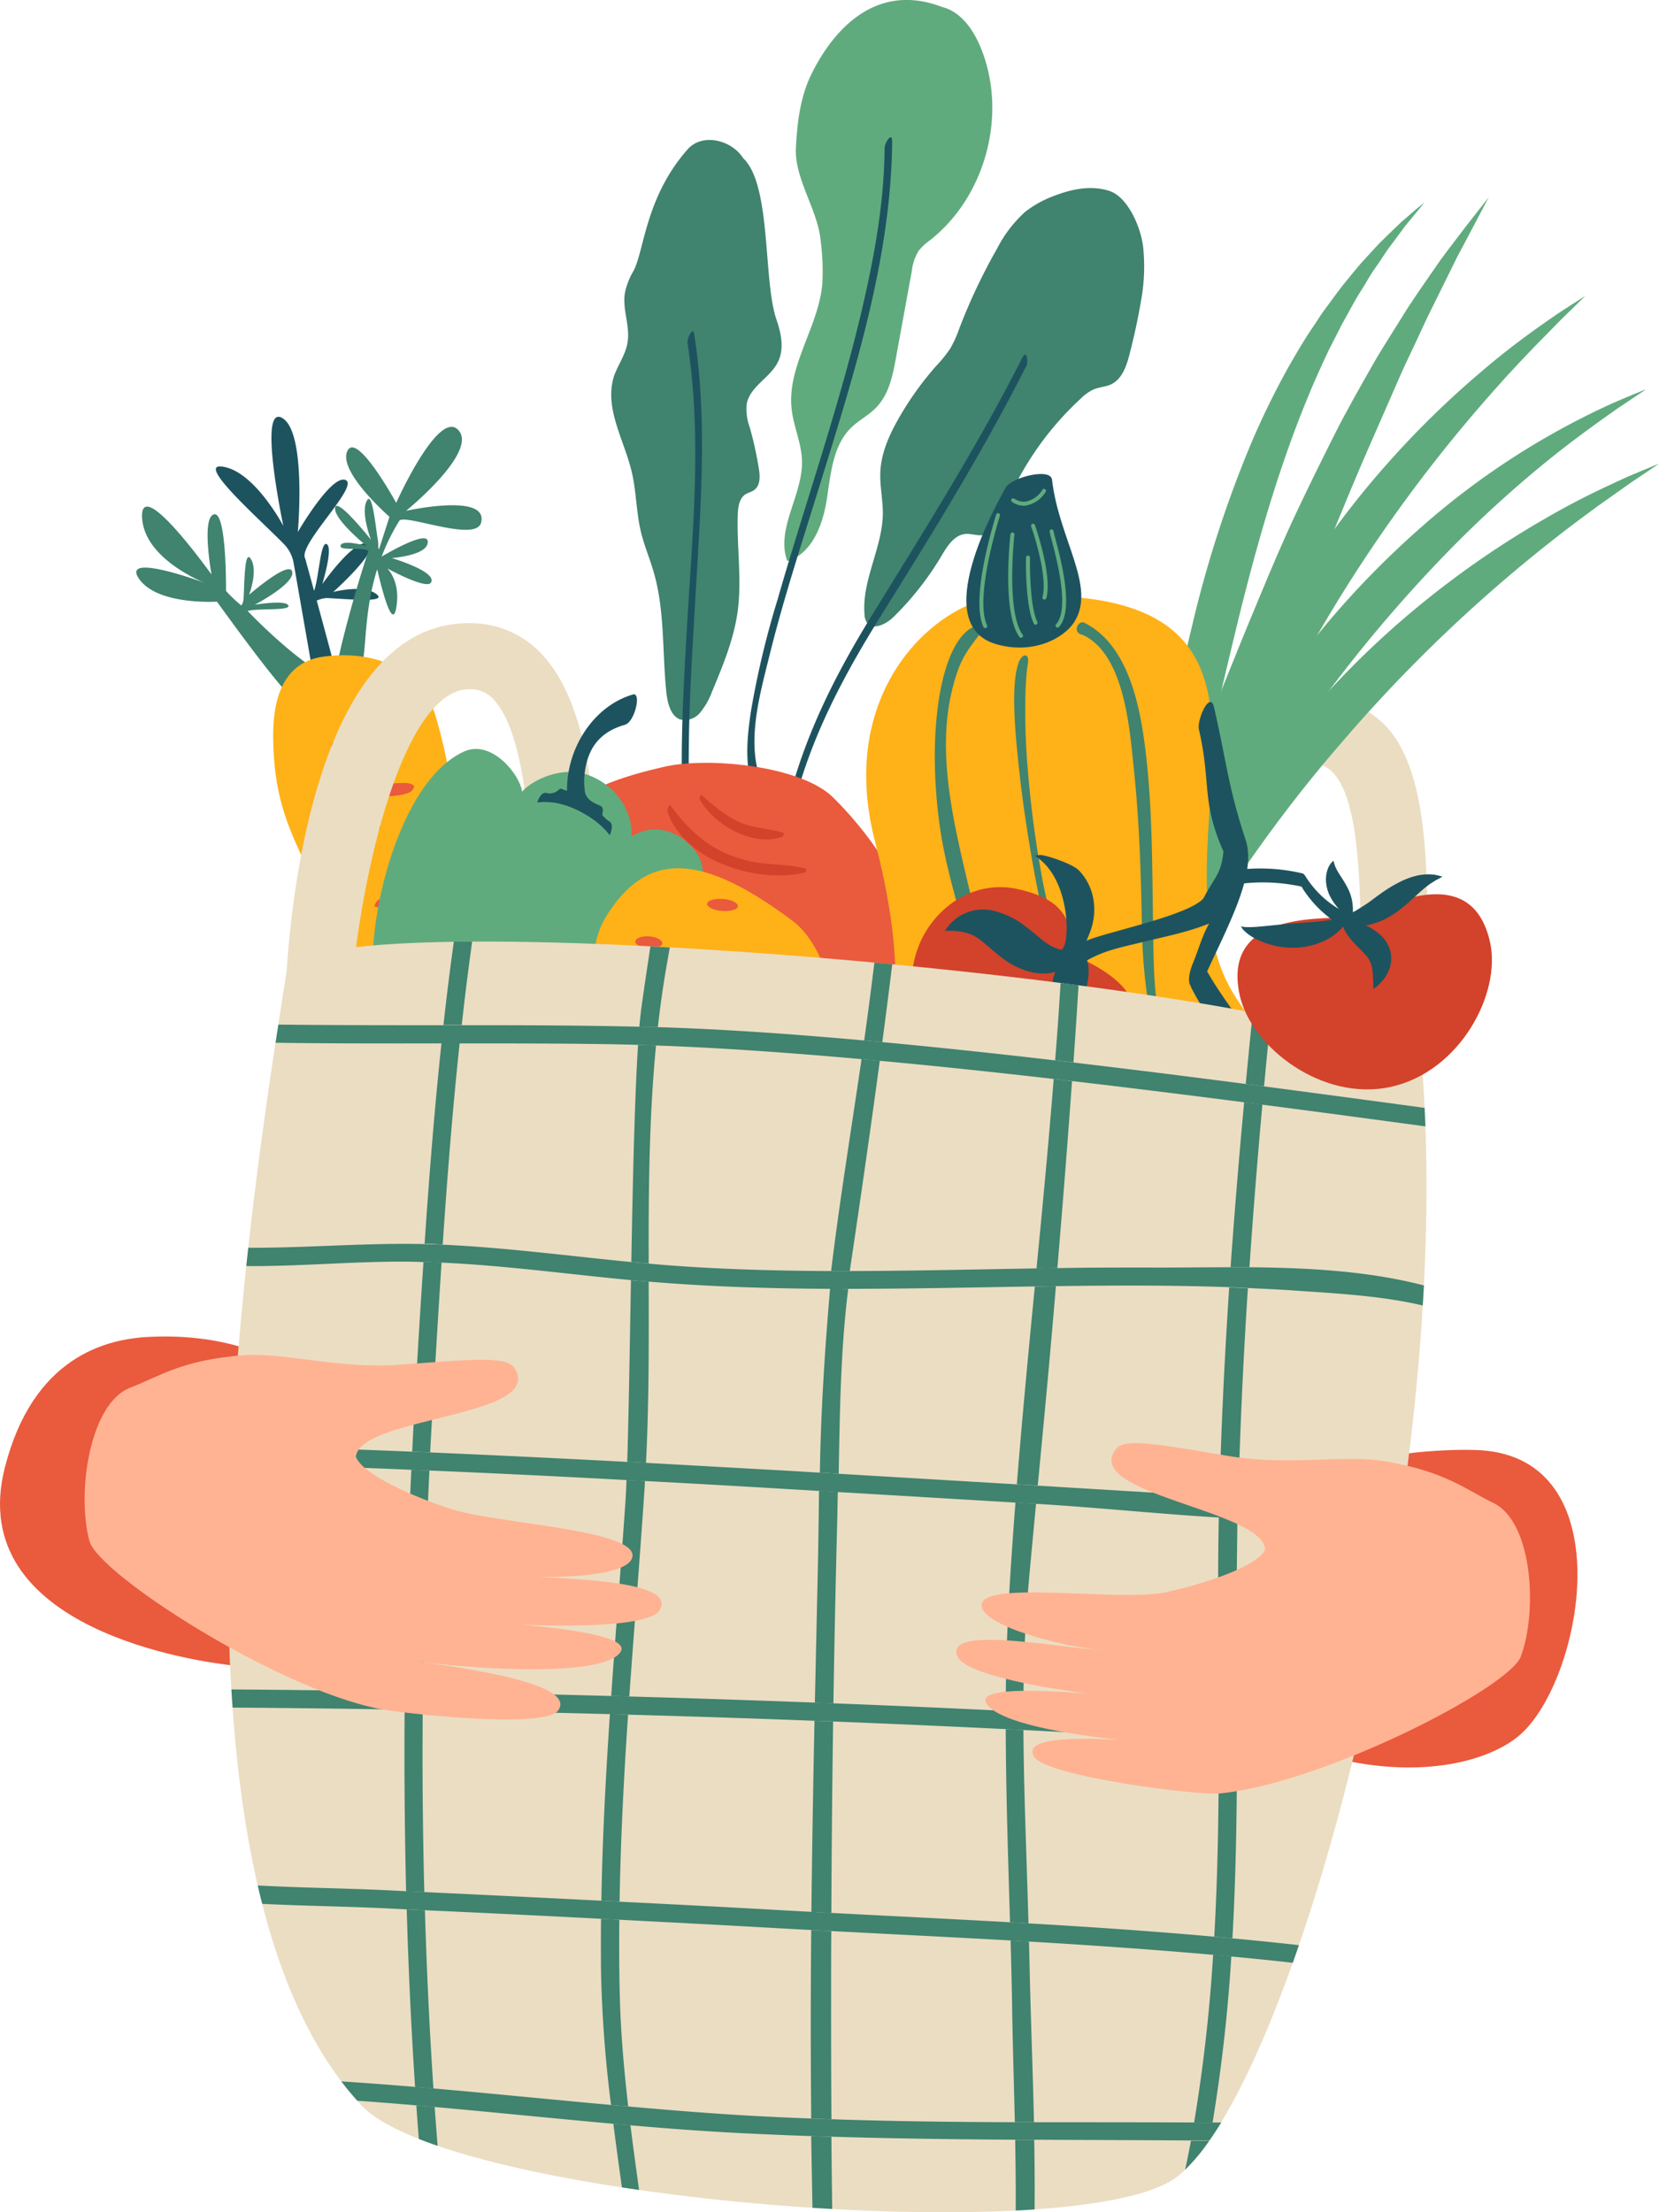 <svg xmlns="http://www.w3.org/2000/svg" viewBox="0 0 420.38 560.52"><path d="M59.14 422c-8.14-.9-68.55-8.79-57.88-50.3 7.16-27.86 25.53-32.56 37-33 22.86-1 37.6 7.83 43.95 15 9.27 10.37 12.41 72.3-23.07 68.3zm316.01-54.56c-8.21-.52-67.89-.32-65.73 39.53 1.56 28.71 19.5 36.48 30.7 38.94 22.34 4.91 39.06-.42 45.87-7.12 15.41-15.16 24.79-69.12-10.84-71.35z" fill="#ea5a3d"/><path d="M80.26 152.17a7.69 7.69 0 012.4-.64c4.39.14 15.36 1.31 12.92-.84-3.19-2.81-11.14-.7-11.14-.7s12.77-11.43 8.6-12.33C89.43 136.88 81.66 148 81.66 148s2.78-9 1.18-10.1-2 8.27-3.25 11.82l-2.26-8.24c-2-3.47 14.49-18.95 10-19.93-3.71-.82-11.86 13.24-11.86 13.24s2.2-24.54-3.67-28.7c-6.79-4.79 0 27.17 0 27.17s-7.45-14.18-15.67-15.06c-6.3-.68 9.83 13.51 15.81 19.65a9.09 9.09 0 012.47 4.82c2.13 12.2 11.6 66.48 12 68.47.51 2.39 7.51 3 8.34-.37.63-2.39-8.7-37.34-14.49-58.6z" fill="#1d535f"/><path d="M35.19 146.59c-4.64-6.83 16.68 1.09 16.68 1.09S36.4 141.69 36 131s17.6 14.58 17.6 14.58-2.62-14.41.62-15.26 3.05 19.4 3.05 19.4a34.88 34.88 0 003.89 3.7 3.79 3.79 0 00.54-1.42c.25-3.63.19-12.76 1.77-10.51 2.06 2.92-.35 9.21-.35 9.21s10.55-9.2 10.95-5.68c.35 3.05-9.51 8.2-9.51 8.2s7.69-1.29 8.49.15-7.44.7-10.31 1.41C69.89 162.3 82.4 173 85 171.19c.42-4.46 4.48-19.88 8.35-31.6-1.51-1.11-7.79.18-7-1.48.65-1.45 6.55.22 6.55.22s-8-6.42-8-9.48c.06-3.53 9.11 7.92 9.11 7.92s-2.74-7-1-10c1.36-2.29 2.18 6.85 2.79 10.45.08.54-.06 1.5.22 2l2.67-8.28c-.26-.24-13.17-11.53-10.65-16.71 2.42-5 12.35 13.18 12.35 13.18s10.52-23.5 15.61-18.58c5.58 5.4-13.1 20.6-13.1 20.6s21-4.68 19 3c-1.31 5.14-19.85-2.53-20.76-.4a53 53 0 00-4.44 9c2-1.19 13-7.52 11.57-3.07-.94 2.83-9 3.44-9 3.44s11.59 3.42 9.94 6.2c-1.12 1.89-11.1-3.59-11.1-3.59s3.52 3.21 2.28 10.09c-1.07 5.95-4-6.46-4.82-9.87-4.39 14-1.81 25.38-6 29.52-5.36 5.33-13.18 4.93-13.18 4.93-2.83-.35-18-21.59-21.43-26.24.04 0-15.13.99-19.77-5.85z" fill="#40836f"/><path d="M110.16 180.69c8.86 29.3 5.17 54.45 10.69 89.67.79 5.07-2.85 45.64-7.85 36.64-3-5.4-13.68-22-17-27.5-5.33-8.93-8.51-38.56-12.72-48.06-7.91-17.81-14-25.29-14.06-45.15 0-9.44 2.63-18.63 12.88-19.94 12.21-1.58 23.9 2.5 28.06 14.34z" fill="#ffb118"/><path d="M97.3 189.08a44.71 44.71 0 00-7.13-.45 26.57 26.57 0 00-3.65.65c-.77.18-1.6.56-2.3.07s.43-1.65.71-1.93c3.14-3.13 10.34-3.35 14-1.12.89.53-.89 2.83-1.66 2.78zm6.7 11.56c-2.06 1.07-4.64 1-6.92 1.21a19.88 19.88 0 00-3.25.55c-1 .26-1.74.92-2.69 1.14-1.36.33-.08-1.91.19-2.25-.74 1.66-1 2.05-.69 1.15a3.23 3.23 0 01.41-.78 5.34 5.34 0 011.32-1.44 9.06 9.06 0 013.76-1.5 25 25 0 014.14-.26c1.32 0 3.42-.36 4.48.51.47.39-.38 1.48-.75 1.67zm-8.54 10.23a33.24 33.24 0 01-6.79 2.27 23.57 23.57 0 00-2.82 1c-.75.33-1.41 1-2.26 1s0-1.54.14-1.73a8.86 8.86 0 015.35-3.51c2.1-.56 4.9-1.3 7-.77.76.19-.32 1.6-.65 1.78zm12.12 17.67c-2.15.29-4.31.3-6.46.58-1.9.24-4 1-5.92.68-.79-.15.36-1.61.65-1.78a14.83 14.83 0 016.1-1.7 19.5 19.5 0 016.73.09c.94.22-.51 2.05-1.1 2.13zm-6.42 12.59c.66-.55.79-.63.4-.25a1.1 1.1 0 01-.31.2 7.73 7.73 0 01-1.28.32 26.74 26.74 0 00-2.92.92 24 24 0 00-2.55 1.24c-.54.29-1.19.9-1.83.66-.3-.12 0-.8.08-.95 1.6-3.12 6-4.61 9.31-4.18.85.1-.42 1.93-.9 2zm8.04 12.08a25.2 25.2 0 00-8.36 3c-.16.09-.47.25-.66.11l-.11-.09c-.27-.21 0-.73.07-.95a8.56 8.56 0 014.52-3.55 9.4 9.4 0 015.48-.29c.79.15-.45 1.72-.94 1.79zM105.54 265c-.91.2-1.84.33-2.74.57s-1.6.65-2.42 1c-.48.18-.58-.28-.53-.64a2.73 2.73 0 01.94-1.55c-.75 1-.92 1.24-.5.57a3 3 0 01.5-.57 4.38 4.38 0 01.74-.54 9.3 9.3 0 011.61-.72 5.71 5.71 0 013.41-.37c1 .27-.45 2.17-1 2.3z" fill="#ea5a3d"/><path d="M72.64 246c1.06-16.5 7.48-89.09 46.92-88.1a24.43 24.43 0 0117.95 8.1c11.39 12.33 15.53 38.89 13.05 83.56l-16.73-.93c2.82-50.8-4.2-66.46-8.64-71.27a7.86 7.86 0 00-6-2.73c-17.28-.43-28.51 48.72-30.65 82.08zM286 274.39c.46-7.19 5.18-70.82 28.75-91.07a26.11 26.11 0 0119.56-6.66c27 2.36 29.76 28.21 26.07 94.5l-16.89 4.39c3.26-58.7.4-81.23-10.64-82.19-1.59-.14-4.05 0-7.17 2.67-13.77 11.83-21.39 55-23 79.44z" fill="#ebddc2"/><path d="M279.58 277.29L296 250c10.23-16.78 24.54-39.55 43.86-61.75A377.41 377.41 0 01394.54 136c3.83-3 7.41-5.62 10.56-7.94l8.17-5.78 7.11-4.79s-2.83 1.13-7.94 3.29c-2.51 1.16-5.61 2.55-9.15 4.3s-7.52 3.84-11.82 6.35a233 233 0 00-29 19.71 226 226 0 00-31 29.84c-5 5.76-9.52 11.75-13.72 17.62-2 3-4 5.91-5.88 8.83s-3.61 5.82-5.25 8.69a302.27 302.27 0 00-15.55 31.27c-3.93 9.1-6.75 16.59-8.66 21.78s-2.83 8.12-2.83 8.12z" fill="#60ab7d"/><path d="M291.52 257.25l11.31-29.82c7.09-18.33 17.17-43.28 32.17-68.56a378.39 378.39 0 0144.55-61.05c3.24-3.66 6.3-6.85 9-9.69l7-7.14 6.15-6s-2.59 1.62-7.23 4.65c-2.27 1.59-5.07 3.51-8.24 5.86s-6.72 5.11-10.5 8.35a232.74 232.74 0 00-25 24.54 225.83 225.83 0 00-25.21 34.88c-3.93 6.56-7.28 13.25-10.37 19.76-1.47 3.3-2.91 6.53-4.22 9.75s-2.51 6.38-3.63 9.48a303.06 303.06 0 00-9.74 33.53c-2.25 9.65-3.7 17.52-4.66 23s-1.38 8.46-1.38 8.46z" fill="#60ab7d"/><path d="M275.18 276.81l1.2-2.18c.76-1.44 2-3.52 3.35-6.32a226.67 226.67 0 0010.45-24.24c3.91-10.45 7.81-23.17 11.53-37.36s7.29-29.86 11.2-46.12 8.11-31.48 12.83-45c2.34-6.79 4.85-13.12 7.36-19 1.3-2.91 2.57-5.72 3.86-8.4l2-3.89.95-1.89 1-1.81c1.33-2.37 2.52-4.69 3.85-6.75s2.42-4.14 3.68-5.9 2.33-3.5 3.4-5l3.06-4.11c.46-.62.88-1.21 1.3-1.75l1.22-1.48 1.92-2.33 1.57-1.93-1.91 1.52-2.31 2-1.47 1.26c-.52.46-1 1-1.6 1.52l-3.73 3.62c-1.33 1.36-2.7 2.91-4.21 4.54s-3 3.52-4.6 5.46-3.16 4.13-4.84 6.4c-.42.57-.84 1.14-1.26 1.73s-.8 1.2-1.2 1.82L331.26 85c-1.64 2.6-3.26 5.36-4.91 8.24q-5.12 9.25-9.28 19A292.73 292.73 0 00302.2 158c-4 16.54-6.86 32.36-9.56 46.67s-9.94 36.33-12.48 47-.15 10.08-2 16c-.87 3-1.71 5.22-2.19 6.78z" fill="#60ab7d"/><path d="M377.22 50l-5.69 7.26-3 3.93-1.72 2.26L365 65.9c-2.4 3.47-5.19 7.41-8.13 11.87q-2.13 3.39-4.44 7.09c-1.52 2.48-3.18 5-4.7 7.76-3.09 5.45-6.45 11.28-9.61 17.57s-6.44 12.92-9.71 19.85-6.35 14.21-9.44 21.67c-6.24 14.91-11.8 29.16-17.05 42-2.73 6.38-12.79 41-10 36.47 1.43-2.26 7.47-12.23 9-15 3.19-5.42 6.2-11.41 9.44-17.67 6.27-12.62 12.53-26.76 18.74-41.63 3.09-7.45 6.11-14.68 9-21.71s5.66-13.74 8.44-20.1 5.42-12.4 7.91-18.07c1.2-2.85 2.55-5.51 3.75-8.12s2.38-5.1 3.49-7.49c2.34-4.72 4.45-9 6.31-12.76.47-.94.91-1.85 1.34-2.73l1.33-2.47 2.3-4.35c2.74-5.2 4.25-8.08 4.25-8.08z" fill="#60ab7d"/><path d="M281.32 266.84S283.49 268 286 263s5.56-16.13 10.36-24.87a523.3 523.3 0 0141.77-64.91 358.37 358.37 0 0127.45-32.08 294.73 294.73 0 0125.45-23.51c7.68-6.28 14.29-10.92 18.86-14.15l7.25-4.86s-2.89 1.13-8.09 3.35a194.69 194.69 0 00-49.88 32.45 224.87 224.87 0 00-29.79 32.12c-4.74 6.17-9 12.44-12.9 18.64s-7.4 12.31-10.5 18.26a299.66 299.66 0 00-14.62 32.38c-3.6 9.44-6.07 17.21-7.69 22.6-.81 2.7-1.41 4.8-1.79 6.23s-.56 2.19-.56 2.19z" fill="#60ab7d"/><path d="M248.23 274c7.65-6.41 21-4.83 25.88-13.55.77-1.38 2.91-5.6 3.19-6.38a28.72 28.72 0 001.61-5.38c.21-1.17 3 5.88 3 8.41a36.67 36.67 0 018.58-10.45c.18 0-4.27 8.17-3.29 11.82 1.37-1 6.15-5 9-4.66.33 0-3.77 4.58-5.91 7.13a31.93 31.93 0 00-4.47 10.9c-.78 3.75-.87 7.61-1.34 11.42-1 8.36-1 22.39-6.54 28.78s-16.84 7-25.26 6.83c-4.31-.09-8.37-3.36-12.38-5-3-1.19-6-3.07-6.86-6.17-4.05-15.24 8.89-28.7 14.79-33.7z" fill="#ffb118"/><path d="M244.57 318.88c.92-1.36 2.24-2.87 2.25-4.59 0-1.49 2.34-1.66 2.33-.17 0 2.47-1.51 4.35-2.83 6.3-.84 1.24-2.57-.32-1.74-1.54zm-4.31.12a27 27 0 014.28-6.3 1.19 1.19 0 011.77 1.58 24.9 24.9 0 00-3.92 5.77 1.18 1.18 0 01-1.61.45 1.19 1.19 0 01-.52-1.5zm-3.54-2.78a20.68 20.68 0 004.22-6.46c.61-1.47 2.82-.37 2.21 1.09a22.67 22.67 0 01-4.58 7c-1.09 1.15-2.95-.48-1.85-1.64z" fill="#60ab7d"/><path d="M233.87 313.85a19.14 19.14 0 015-4.82 1.26 1.26 0 011.39 2.11 17.43 17.43 0 00-4.51 4.39c-.94 1.32-2.83-.37-1.89-1.68z" fill="#60ab7d"/><path d="M254.32 286.35c-2.57 2.68-5.15 5.38-7.51 8.25-2.11 2.56-3.79 5.46-6.21 7.75-.23.23-1.13-.26-1-.6 2-6.26 8.53-12.14 13.65-16 .27-.21 1.32.4 1.09.63zm23.36-19.97c-5.62 16.1-16.41 30.52-29.12 41.8-.13.11-.65-.17-.55-.31 4-5.51 9.12-10.1 13.34-15.42 6.45-8.15 10.87-17.26 15.86-26.31.08-.14.52.09.47.24zm-.03 16.32c-4.59 9.07-4.27 21.25-15.66 24.75-.37.11-1.69-.7-1.23-.93 10.13-5.16 10.13-15.87 15.42-24.57.26-.44 1.7.29 1.47.74z" fill="#f0e9e5"/><path d="M227.79 105.88a79.63 79.63 0 019.52-13.26 32.52 32.52 0 003.5-4.35 29.56 29.56 0 002.28-5.07 146.57 146.57 0 019.53-20.15 32.48 32.48 0 017.14-9.36 26.51 26.51 0 017-3.93c4.59-1.83 9.76-2.93 14.44-1.35 4.38 1.48 7.79 8.64 8.47 14.18a48.07 48.07 0 01-.61 14q-1.15 6.69-2.87 13.26c-.77 3-1.91 6.26-4.69 7.55-1.36.62-2.92.67-4.3 1.23a11.35 11.35 0 00-3.32 2.34 77.65 77.65 0 00-19.6 28.51c-1 2.59-2.38 5.66-5.14 6.09-1.5.24-3-.42-4.51-.28-2.86.26-4.63 3.13-6.09 5.59a75.94 75.94 0 01-12.2 15.51c-1.88 1.83-5.29 3.44-6.74 1.26a4.14 4.14 0 01-.54-2c-.71-8.69 4.57-16.88 4.65-25.6 0-3.49-.79-7-.64-10.45.21-4.87 2.29-9.47 4.72-13.72zM159 86.84c.74-4.2-1.34-8.4-.66-12.61a18.39 18.39 0 012.2-5.62c2.7-5.06 3-18.66 13.7-30.77 3.73-4.23 11.14-2.39 14.08 2.24 7.22 6.83 5 30.94 8.42 40.86 1.13 3.3 2 7.13.55 10.42-1.9 4.34-7.3 6.41-8.1 11.12a13.26 13.26 0 00.78 5.75 92.24 92.24 0 012.32 10.52c.3 1.83.41 4.08-1 5.26-.76.66-1.79.78-2.59 1.37-1.41 1.06-1.7 3.21-1.76 5.07-.26 8.24 1.09 16.47-.05 24.66-1 7-3.74 13.62-6.46 20.12a18.27 18.27 0 01-3 5.3 5 5 0 01-5.07 1.76c-2.46-.89-3.25-4.23-3.54-7.12-1-9.95-.38-20.28-3.05-29.76-1-3.67-2.56-7.15-3.42-10.88-1.14-4.91-1.12-10.13-2.28-15-1.93-8.16-7.09-16.19-4.46-24.32 1.06-2.89 2.91-5.4 3.39-8.37z" fill="#40836f"/><path d="M207.92 60.76c-.77-7.69-6.63-15.52-6.24-23.25.32-6.35 1.07-12.82 3.84-18.54C210.35 9 221.07-5 238.72 1.77c4.77 1.18 7.91 5.74 9.78 10.28 6.86 16.68 1.37 37.6-12.79 48.78a14.41 14.41 0 00-2.9 2.67 12.34 12.34 0 00-1.76 5.16l-4 21.9c-.82 4.53-1.78 9.34-5 12.66-1.9 2-4.44 3.24-6.4 5.17-4.65 4.57-5.14 11.73-6.15 18.17s-3.71 13.73-10 15.59c-3-8.15 3.94-16.69 3.72-25.37-.11-4.48-2.14-8.7-2.63-13.16-1.19-10.91 6.83-20.78 7.78-31.71a60.24 60.24 0 00-.45-11.15z" fill="#60ab7d"/><path d="M175.89 84.53c3.57 22.6 1.49 46 .21 68.75-.69 12.11-1.46 24.22-1.56 36.35-.08 9.28-.2 19.2 2.6 28.15.31 1-1.08 4.29-1.49 3-2.47-7.89-2.79-16.36-2.88-24.57-.14-11.61.51-23.23 1.15-34.82 1.37-24.56 4.15-50 .28-74.5-.16-1 1.38-4.29 1.69-2.35zm50.18-48.78c-.24 30-9.83 59.58-18.61 88-4.36 14.11-9 28.19-12.53 42.54-2.29 9.26-5.5 20.51-2.62 30 .33 1.08-1.17 4.58-1.81 2.51-1.84-6-1.11-12.72-.17-18.85a222.85 222.85 0 016.69-28c7-24.41 15.48-48.44 21.31-73.19 3.18-13.53 5.72-27.34 5.82-41.28 0-1.29 1.93-4.25 1.91-1.66zm33.99 56.96c-10.91 21.59-23.52 42-36.34 62.5-9.86 15.79-18.48 31.79-22.81 49.94-.51 2.16-2.11 1.85-1.59-.34 4.13-17.42 11.87-33 21.2-48.22 13.39-21.76 27-43.18 38.55-66 1.1-2.16 1.54 1 1 2.15z" fill="#1d535f"/><path d="M134.75 220.05c1.58-18 22.75-23.22 33.47-25.75 11-2.59 34.53-.33 42.74 7.62 7.81 7.57 23.69 26.76 20.53 43.89-2.45 13.3-38.31 8.21-48.78 15.36-4.55 3.1-6 9.71-7.16 14.71a193.24 193.24 0 00-3.67 25c-1.33 13.67-7.94 24.48-7 16.84s1-15.45 1.38-23.17a171 171 0 012.61-23.45 58.46 58.46 0 001.47-8.71c.07-2.67-1.49-3.68-3.24-5.49-9.72-10.01-34.2-15.76-32.35-36.85z" fill="#ea5a3d"/><path d="M198.32 212c-7.47 2.67-17.33-2.93-21-9.44-.13-.22.11-1.37.45-1.08 3.14 2.68 6 5.29 9.86 6.94 3.55 1.49 7.2 1.49 10.8 2.55.33.09.09.94-.15 1z" fill="#d3422a"/><path d="M204 221.07c-12.07 2.84-30.46-2.78-34.83-15.32-.11-.31.29-2.19.69-1.67 5.54 7.35 11 12.06 20.24 14.15 4.57 1 9.6.62 14.05 1.89.28.08.09.89-.15.95zm-16.35 10.36c-6.72-1.35-14.65-5.67-18.19-11.71-.15-.26.07-1.48.49-1.19 2.79 1.89 5 4.51 7.77 6.43a59.28 59.28 0 0010.17 5.32c.34.15.12 1.23-.24 1.15z" fill="#d3422a"/><path d="M253.23 151.29c-15.3 1-41.51 23.13-31.54 61.77 7.77 30.08 5 42.64 3.39 58.81s-45.69 50.1-9.51 89.87c30.07 33.05 113.27 30.88 127.51-12.17 15-45.46-4-57.74-29.62-96.36s29.01-107.75-60.23-101.92z" fill="#ffb118"/><path d="M247 158.67c-8.89 3.68-12.42 27.85-8.6 52.41 3.28 21.14 15.76 46.19 7.59 67.74-5.49 14.58-15.38 22.78-21.5 37.18-7.21 17-10.69 30.36-5.42 48.2.81 2.74 2.17 1 1.86-.08-5.77-19.5 2.21-39.12 11.57-56.12 6.11-11.09 14.31-21.74 17.15-34.29 7.36-32.47-16.63-68.26-8.09-100.09 1.67-6.24 3.08-8.36 7.34-13.73 2.38-2.97-1.1-1.54-1.9-1.22zm11.11 9.26c-2.23 6.12-.66 20.28.61 31.33a387.37 387.37 0 009.18 48.12c2.34 9.54 4.92 18.81 6.25 28.56a314.15 314.15 0 012.85 49.52c-.43 18.35-3.17 38.46-12 55.13-2.2 4.13 2.59 2.38 2.67 2.27 7.92-12.37 8.67-23.66 10-38 1.5-16.43 2.6-33.12 1.37-49.56-.88-11.75-3.39-23.66-6-35.17-2.77-12.08-6.18-24-8.68-36.12a271.15 271.15 0 01-4-30c-.69-7.78-.86-20.41.1-25.89.45-2.77-1.46-2.68-2.35-.19zm16.42-7c10.32 5 11.69 23.38 12.73 33.39 1.45 13.75 1.85 26.63 2.1 40.43a137.4 137.4 0 004.13 31.91c3.16 12 11.66 22.84 17.18 33.83 11.48 22.84 16.41 46.21 9.37 71.35-.38 1.35 1.23 3.1 3-1.84 5.23-14.27 3.45-30.26-1.65-48.81-4.87-17.71-14.28-33.29-22.86-49.34-6.46-12.07-6.15-24.74-6.36-38.19-.24-15.12-.15-30.34-2.15-45.36-1.41-10.62-4.59-25.38-15.45-30.6-1.57-.31-2.94 2.67-.04 3.23z" fill="#40836f"/><path d="M254.87 123.5c-2.64 4.74-19.43 34.58-2.61 39.66 9.24 2.78 17.32-1.28 20.05-5.72 5.48-8.94-4-20.86-5.73-35.89-.36-3.16-10.3-.55-11.71 1.95z" fill="#1d535f"/><path d="M259.87 128.12a5.2 5.2 0 01-3.48-1 .5.5 0 01.62-.78 4.31 4.31 0 003 .74 6.48 6.48 0 004.13-3 .49.49 0 01.69-.12.5.5 0 01.12.7 7.38 7.38 0 01-4.82 3.39zM268 159a.48.48 0 01-.38-.13.5.5 0 010-.71c3.48-3.84.12-16.57-1.14-21.36a20.73 20.73 0 01-.52-2.17.5.5 0 01.51-.5.52.52 0 01.49.41c0 .21.23 1 .48 2 1.43 5.4 4.76 18.05.92 22.3a.52.52 0 01-.36.16zm-18.31.14a.52.52 0 01-.5-.29c-3.45-7.44 3-27.62 3.23-28.47a.51.51 0 01.63-.33.5.5 0 01.32.63c-.06.21-6.56 20.66-3.26 27.75a.5.5 0 01-.25.66.48.48 0 01-.17.05zm15.01-7.25a.37.37 0 01-.18 0 .5.5 0 01-.35-.61c1.46-5.5-2.83-17.8-2.88-17.93a.5.5 0 01.95-.33c.18.52 4.44 12.72 2.89 18.51a.47.47 0 01-.43.36zm-5.93 9.71a.51.51 0 01-.45-.2c-4.48-6.19-2.36-25.24-2.27-26.05a.5.5 0 01.55-.44.5.5 0 01.44.55c0 .2-2.16 19.48 2.09 25.35a.5.5 0 01-.11.7.54.54 0 01-.25.09zm3.68-3.32a.52.52 0 01-.5-.29c-2.19-4.55-2-16.25-1.95-16.74a.49.49 0 01.5-.49.5.5 0 01.49.51c0 .13-.23 11.95 1.85 16.29a.48.48 0 01-.21.66.7.7 0 01-.19.06z" fill="#60ab7d"/><path d="M334.65 315.26a5.88 5.88 0 001-.45c9.3-4.43 18.37-14 18.66-24.73.32-12-10.39-23.3-22.3-23.37-9.86-.06-5.4 6.92-16.83 6.9-22.95 0-26.87 23.43-17.27 36.64 7.36 10.14 24.72 9.32 35.9 5.34a7.34 7.34 0 00.84-.33zm-57.58-33.48a4.47 4.47 0 00.86-.64c7.81-5.84 13.94-18.34 8.29-28.74-2.92-5.36-11.51-9.12-11.51-9.12-5.09-7.75-1.72-14.63-16.8-18-9.84-2.22-18.94 3.16-23.54 11.14-6.12 10.58-3.83 25.14 5.63 35.58 9.94 11 25 16.09 36.2 10.25a4.92 4.92 0 00.87-.47z" fill="#d3422a"/><path d="M324.28 271.54c3.69-6.93 17.63-8.57 17.63-8.57s-.4-.21-1.15-.52a17 17 0 00-3.26-1.05c-.71-.15-1.49-.3-2.34-.4s-1.77-.08-2.74-.06a24.25 24.25 0 00-3.06.44 15.73 15.73 0 00-3.18 1.16 13.94 13.94 0 00-5.14 4.22 12.35 12.35 0 00-1 1.49c-3.89-7.84-9.86-14.49-14.16-22.13 5.93-12.81 12.5-25.08 9.76-33.31-4.43-13.34-4.86-19.92-8-33.55-1-4.52-4.4 3.15-3.85 5.53 3.16 13.67.54 18.09 6.22 30.94-.53 5.7-2.27 6.5-5.07 11.89-3.84 4.44-25.67 8.77-29.63 10.76.14-.32.83-2 .95-2.36a15.83 15.83 0 00.86-7.8 14 14 0 00-3.62-7.58c-1.8-1.92-8.85-4.07-9.84-4-.51 0-1 .08-1.52.16 9.88 5.93 9.05 25.08 6.39 23.74a11.36 11.36 0 01-2-.76 15.36 15.36 0 01-1.95-1.25c-1.29-1-2.71-2.29-4.79-3.86a21.43 21.43 0 00-7.62-3.81 11.31 11.31 0 00-11.72 3.6 14.74 14.74 0 00-1 1.37h1.66a17.26 17.26 0 013.92.57c3.06.86 4.53 2.94 8.82 6.25a20.27 20.27 0 007.84 3.75 13.68 13.68 0 004.33.15 12 12 0 001.35-.29 21.56 21.56 0 00-1.17 7.52 18.42 18.42 0 004.89 12.22 10.44 10.44 0 003.51 2.43 6.92 6.92 0 001.09.35l.38.08c-6.13-10.07 1.56-18.91-.61-25.54 4.43-2.5 8.18-3.19 14.28-4.68s11-2.4 16.65-4.64c-1.9 3.36-2.69 6.66-4.09 10-.57 1.35-1.6 4.43-.57 5.85a1.88 1.88 0 00.14.42c4.5 8.9 10.2 13.89 14.3 22.79-10-3.93-20.48-.32-24.51 3.84 12.62-1.38 20 6.12 27.37-.48 8.55 2.31 12.62 11.64 21.74 11.43-3.92-3.42-2.15-19.15-16.49-16.31z" fill="#1d535f"/><path d="M176.34 215.85c-4.3-5.68-10.9-7.38-16.43-3.83.72-2.82-1.18-11.54-10.07-15.34-7.5-3.21-15.47 1.39-17.55 3.91-.5-4.29-7.72-13.3-14.65-10.2-18.9 8.45-26.87 53.2-21.59 62.61 4.68 8.34 15.56 6.72 18 5.47-1.11 5 12.71 11.12 15.78 7.27-.3 7 9.26 12.5 16.42 10.4 14.02-4.14 39.28-48.14 30.09-60.29z" fill="#60ab7d"/><path d="M154.4 208.12a6.82 6.82 0 01-1.82-1.69c.32-1 .3-1.93-.5-2.28-1.72-.75-3.4-1.48-3.85-3.45a20.52 20.52 0 01-.21-2.93c.31-7.34 3.32-12.14 10.35-14.14 2.49-.71 4.24-8.32 2-7.67-10.15 3-16.83 13.82-16.69 24.42a7.12 7.12 0 01-1.33-.5c-.36-.17-.8.23-1 .42a3.28 3.28 0 01-3 .59c-1.58-.27-2.92 3.4-2.11 4.5s-.09 3.15-.46 4.34c-.28.89.19 1.57.91.73.18-.22.33-.44.49-.66 1.42 4.48 8.76 7 12.54 8 1.5.41 2.73-2.07 3-4 1.53-.65 3.28-4.8 1.68-5.68z" fill="#1d535f"/><path d="M146.65 205.43c-24-12-34.18 27.31-38.39 49.5-3.71 19.53 16 26.08 27.77 10.88 13.64-17.69 35.6-47.81 10.62-60.38z" fill="#60ab7d"/><path d="M153.81 231.84c-8.07 12.72-.15 29.68 13.16 36.45 15 7.63 23.73 9.83 35 4.52 14.45-6.78 9.25-31.76-1.17-39.53-23.24-17.34-36.73-17.61-46.99-1.44z" fill="#ffb118"/><path d="M179.19 229c-.06.83 1.63 1.65 3.79 1.81s4-.39 4-1.23-1.63-1.65-3.79-1.81-3.94.37-4 1.23zm6.14 22.56c-.1 1.4 1.46 2.66 3.5 2.81s3.77-.85 3.88-2.25-1.46-2.66-3.5-2.81-3.77.85-3.88 2.25zM161 238.51c-.07.84 1.41 1.64 3.3 1.78s3.46-.42 3.52-1.26-1.41-1.64-3.29-1.78-3.46.42-3.53 1.26z" fill="#ea5a3d"/><path d="M360.42 271.16C354.67 251 78.7 225.8 72.64 246 64 301 35.79 473.5 91.53 533.38c21.93 23.55 175.83 36.39 205 19.29 28.21-16.54 72.28-167.98 63.89-281.51z" fill="#ebddc2"/><path d="M322 257.43l-4.56-.89q-.92 9.06-1.78 18.11l4.64.6q.85-8.89 1.7-17.82zm-10.18 63.65h4.78q1.41-20.61 3.28-41.21l-4.62-.6q-1.95 20.9-3.44 41.81zM309 379.12l4.77.29q.7-26.58 2.44-53c-1.58-.07-3.16-.16-4.74-.22-1.16 17.59-2.03 35.24-2.47 52.93zm-.17 5.32c-.13 6.88-.17 13.39-.16 20.27 0 10.7.11 21.24.14 32 1.54.09 3.07.1 4.61.2 0-7.41-.12-14.13-.15-21.52 0-10.22.2-21.51.27-29.92-1.54-.16-3.12-.93-4.71-1.03zm0 56.67c0 16.55-.21 33.1-1.14 49.58 1.54.13 3.07.28 4.6.42.93-16.52 1.15-33.12 1.15-49.7zm-8.52 108.62a48.7 48.7 0 006.11-7.33h-4.64q-.69 3.66-1.47 7.33zm2.27-11.96h4.68a412.91 412.91 0 004.75-42.1l-4.61-.42a411.68 411.68 0 01-4.82 42.52zm-29.29-288.14l-4.54-.59q-.24 3.79-.49 7.61c-.26 4-.58 8-.89 12l4.64.54q.69-9.75 1.28-19.56zm-5.73 76.26h-.66l-4.68.07c-1.63 16.7-3.22 33.4-4.56 50.11l5.3.31c1.23-12.94 2.48-25.89 3.6-38.84q.51-5.82 1-11.65zm-.56-52.52c-1.27 16-2.79 32-4.35 48l5.28-.07q2-23.68 3.72-47.38zm-9.63 286.71c1.62-.08 3.23-.18 4.79-.28.06-5.87 0-11.75-.09-17.63h-4.83c.11 5.94.17 11.93.13 17.91zm-2.52-121.98c.05 16.31.6 32.65 1.08 48.94l4.68.28c-.44-16.26-1.18-32.64-1.28-49zm7.68-57.1l-5.22-.31c-.74 9.67-1.42 19.36-1.89 29-.39 7.92-.56 15.86-.59 23.8l4.5.23c0-10.44.32-20.86 1.21-31.2.63-7.18 1.32-14.37 1.99-21.52zm-5.38 156.69H262c-.31-14.27-.91-28.47-1.17-42.36l-.09-3.42-4.66-.27c.14 5.25.28 10.5.37 15.74.14 9.98.47 20.12.7 30.31zm-51.27 21.7l5 .3q-.13-9.15-.21-18.31l-5.12-.15q.15 9.07.33 18.16zm4.8-22.45q-.1-15.81-.08-31.61c0-5.36 0-10.71.05-16.06l-5.09-.27q-.23 23.88 0 47.76zm4.25-210.35c-1.58 0-4.59-.15-4.6 0-1.33 15.41-2.33 30.96-2.58 46.53l4.77.29c.29-15.61.48-31.41 2.41-46.82zM212.3 378l-4.76-.28c-.1 7.14-.18 14.27-.34 21.34l-.72 32.35 4.7.18q.38-23.7 1-47.4c.03-2.06.07-4.13.12-6.19zm13.79-133.68l-4.52-.43c-.26 2.06-.52 4.13-.78 6.18-.56 4.52-1.18 9-1.81 13.55l4.59.42q1.31-9.84 2.52-19.72zm-3.15 24.44l-4.63-.42c-2.6 17.89-5.54 35.75-7.71 53.67h4.77a1.09 1.09 0 010-.26c2.63-17.65 5.18-35.31 7.57-52.99zM206.39 436q-.51 24.18-.79 48.41l5.06.27q.1-24.24.45-48.49zm-40.16-171.11l-4.55-.15c-.86 13.21-1.33 34.16-1.71 55l4.4.4c-.04-18.51.1-37 1.86-55.25zm-11.4 268.43l4.35.38c-1-8.81-1.81-17.62-2.08-26.46-.22-6.95-.23-13.9-.17-20.84l-4.63-.24q-.08 6.85 0 13.72a319.86 319.86 0 002.53 33.44zm6.98-208.79c-.65 0-1.29-.12-1.93-.19-.31 17.42-.57 34.33-.95 46.05l4.76.25c.77-15.21.72-30.56.68-45.92-.85-.07-1.71-.11-2.56-.19zm1.62 50.69l-4.67-.24c-.1 2.37-.2 4.45-.32 6.13-1.12 16.2-2.43 32.4-3.57 48.61l4.59.13c1.26-17.76 2.73-35.51 3.9-53.25.03-.46.05-.92.07-1.38zm3.27-114.97c.57-5.08 1.27-10.15 2.15-15.2.29-1.67.58-3.35.88-5l-4.91-.26c-.8 5.16-1.58 10.35-2.29 15.56-.19 1.33-.36 3-.52 4.8l2.87.06zm-12.15 174.06c-1.06 15.73-1.9 31.48-2.17 47.25l4.62.25c.26-15.81 1.08-31.6 2.15-47.38zm.87 103.78c.68 5.38 1.42 10.76 2.17 16.13l4.35.65c-.76-5.46-1.51-10.92-2.19-16.39zm-48.3-104.83l-4.59-.07q-.18 23 .38 46l4.61.22q-.6-23.08-.4-46.15zm12.52-194.68H115q-1.47 10.55-2.63 21.13H117q1.17-10.57 2.64-21.13zm-10.83 133.99l-4.58-.18q-1.32 28.08-1.65 56.2l4.59.08q.3-28.07 1.64-56.1zM107.67 484l-4.61-.22q.64 22.51 2.12 45l4.65.4q-1.5-22.6-2.16-45.18zm-1.55 57.93c1.51.6 3.1 1.18 4.77 1.76q-.39-4.92-.75-9.86l-4.65-.4q.3 4.24.63 8.5zm6.06-226.6c1.14-16.94 2.48-34 4.29-51h-4.61c-1.79 16.94-3.13 33.91-4.27 50.81.85 0 1.7 0 2.55.05.68.06 1.36.11 2.04.14zM110 350.41c.61-10.11 1.22-20.3 1.89-30.52-1.53-.07-3.06-.11-4.59-.15q-1 15-1.85 29.92-.56 9.07-1 18.14l4.55.2q.46-8.79 1-17.59z" fill="#40836f"/><path d="M262 537.7h-4.84c-15.51-.05-31-.23-46.47-.75-1.71-.05-3.43-.11-5.13-.18-7.51-.29-15-.64-22.48-1.15-8-.54-15.93-1.2-23.88-1.91l-4.36-.38c-15-1.36-30-2.88-45-4.18l-4.65-.39c-6.23-.52-12.46-1-18.7-1.4 1.29 1.71 2.65 3.33 4.05 4.9q7.49.53 15 1.18l4.65.41c15.1 1.35 30.18 2.9 45.28 4.26l4.32.38c9.44.82 18.89 1.53 28.36 2q8.73.43 17.49.73c1.7.06 3.41.1 5.12.15 15.49.47 31 .67 46.52.77h4.83c13.25.07 26.49.1 39.72.19h4.63c1-1.41 2-2.93 3-4.56h-6.79c-13.6-.07-27.14-.05-40.67-.07zm-1.39-50.38l-4.68-.28c-15.14-.85-30.25-1.58-45.27-2.37l-5.06-.27q-5.19-.27-10.38-.57c-12.74-.72-25.48-1.37-38.22-2l-4.62-.25q-22.42-1.14-44.86-2.19l-4.61-.22-5-.25c-10.76-.5-21.72-.61-32.59-1.2.35 1.57.73 3.12 1.13 4.66 10.25.51 20.56.63 30.7 1.1l5.91.29 4.62.22Q130 485 152.3 486.16c1.54.08 3.08.17 4.63.24 12.51.65 25 1.29 37.54 2 3.68.21 7.38.41 11.08.6q2.55.15 5.1.27c15.06.79 30.22 1.53 45.41 2.38l4.66.28c15.57.91 31.15 2 46.68 3.36l4.61.43c5.2.49 10.39 1 15.57 1.59q.78-2.21 1.56-4.47-8.42-.94-16.85-1.72l-4.6-.42c-15.69-1.41-31.38-2.47-47.08-3.38zm-106.06-53.01l4.6.13q23.63.65 47.24 1.55l4.72.18q21.87.87 43.74 1.93l4.48.23q24.75 1.25 49.5 2.78l4.61.3q15 .94 29.95 2c.37-1.5.72-3 1.08-4.54q-15.51-1.11-31-2.08l-4.6-.3q-24.74-1.54-49.49-2.77l-4.5-.23q-21.83-1.08-43.66-1.92c-1.56-.06-3.13-.13-4.7-.18q-23.5-.9-47-1.55l-4.59-.13q-23.85-.64-47.7-1.05l-4.59-.08q-22-.36-44-.53c.09 1.54.19 3.07.3 4.6q21.81.16 43.61.53l4.59.07q23.71.43 47.41 1.06zm4.21-59.31l4.67.24q17.69.94 35.36 2l8.75.52 4.76.28q22.5 1.32 45 2.67l5.23.31c15.46.92 30.84 2.55 46.3 3.47 1.58.1 3.11.87 4.7 1 13.93 1.22 27.53 1 40.82 2.5.23-1.52.49-3.39.71-4.91a738.151 738.151 0 00-37.7-3.24c-1.2-.07-2.39-.23-3.59-.3-1.6-.1-3.18-.24-4.77-.33l-46-2.79-5.3-.33-45.28-2.69-4.77-.28-8.06-.48-35.86-2-4.76-.24Q134 369.08 109 368l-4.59-.19q-22.84-.94-45.72-1.62c-.08 1.53-.15 3.06-.22 4.59q22.86.64 45.73 1.62l4.58.18q25.02 1.06 49.98 2.42zm1.12-50.66l1.93.19c.85.08 1.71.12 2.56.19 15.21 1.28 30.44 1.75 45.68 1.83h4.74c15.81 0 31.62-.36 47.43-.61l4.68-.07h.66c14.64-.2 29.3-.26 43.93.26 1.58.06 3.16.16 4.74.22 3.86.18 7.72.35 11.58.62 10.46.73 22 1.28 32.71 3.8.1-1.7.2-3.39.29-5.08-13.95-3.65-29.39-4.48-44.21-4.61h-4.79c-7.35 0-14.5.11-21.14.07-7.58 0-15.15 0-22.73.15l-5.27.07c-15.77.26-31.54.64-47.31.67h-4.76c-14.28-.06-28.54-.44-42.79-1.58l-3.45-.3-4.4-.4c-15.92-1.54-31.8-3.67-47.79-4.4l-2-.1c-.86 0-1.71 0-2.56-.05-14.91-.35-29.8 1-44.7.93-.17 1.54-.34 3.09-.5 4.64 14.1.12 28.18-1.32 42.29-1.1l2.61.09c1.53 0 3.06.07 4.59.14 16.03.72 31.98 2.93 47.98 4.43zm-5.36-59.77q3.51.06 7.16.17l4.55.15c16.05.58 33.71 1.82 52.07 3.46l4.64.42c14.45 1.33 29.28 2.91 44.08 4.61l4.65.53c14.75 1.72 29.42 3.55 43.59 5.38l4.62.6c14.51 1.88 28.44 3.76 41.3 5.5-.05-1.56-.12-3.13-.19-4.69-12.64-1.71-26.35-3.56-40.67-5.44l-4.63-.61c-14.21-1.85-28.93-3.7-43.69-5.44l-4.63-.54c-14.78-1.72-29.54-3.3-43.81-4.63l-4.59-.42c-18.78-1.69-36.57-2.91-52.28-3.37l-1.81-.06-2.87-.05c-15-.35-30-.39-45-.38h-4.61c-14 0-27.91 0-41.86-.16-.23 1.49-.47 3-.71 4.6 14 .2 28 .18 42.07.17h4.61c12.66-.01 25.33 0 38.01.2z" fill="#40836f"/><path d="M377.58 238.79c2.84 13-7.67 32.76-25.17 36.59S317 265.17 314.14 252.2c-4.94-22.53 23.73-18.87 28.81-20 6.91-1.5 29.84-15.2 34.63 6.59z" fill="#d3422a"/><path d="M364.28 221.78l-.71-.15a5.38 5.38 0 00-.84-.07 9.82 9.82 0 00-2.1.05c-.39 0-.81.09-1.23.17s-.84.2-1.28.32a10.54 10.54 0 00-1.34.45c-.44.17-.92.35-1.36.56a35.72 35.72 0 00-5.24 3.07c-.83.6-1.6 1.14-2.33 1.7s-1.43 1.05-2.11 1.48-1.33.85-2 1.27c-.31.18-.62.34-.93.5v-.19a12 12 0 00-1.38-6.07c-.95-1.85-2-3.2-2.66-4.44a8.63 8.63 0 01-.68-1.63c-.13-.43-.19-.71-.19-.71a3.49 3.49 0 00-.56.53 5.1 5.1 0 00-1 1.88 7.81 7.81 0 00-.31 3.15 9.74 9.74 0 001 3.46 15.58 15.58 0 002.25 3.21 25.25 25.25 0 01-8.63-8.53 1.71 1.71 0 00-.22-.25.8.8 0 00-.37-.24 46.45 46.45 0 00-17.62-.74c-1 .15-.3 3.67.86 3.51a45.45 45.45 0 0116.52.58c.08.16.17.31.25.45a29.23 29.23 0 007.43 7.9c-1.1.21-2.34.37-3.7.5-1.6.14-3.34.25-5.2.39-3.7.28-7.2.7-9.82.91a25.28 25.28 0 01-3.14.1 6.14 6.14 0 01-.86-.12l-.32-.09.15.3a4.08 4.08 0 00.6.77 11.48 11.48 0 002.88 2.06 20.68 20.68 0 0011 2.25 18.68 18.68 0 006.14-1.54 15 15 0 004.41-3c.25-.26.49-.52.7-.77l.08.26a11 11 0 001 1.84 18.88 18.88 0 001.43 1.78c1 1.12 2.14 2.13 2.89 3a7.09 7.09 0 011.54 2.21 10.45 10.45 0 01.59 3.09c.06 1.05.08 2 .11 2.66s.06 1 .06 1a9.83 9.83 0 00.83-.67 12.52 12.52 0 001.95-2.1 8.65 8.65 0 001.68-4.39 7.41 7.41 0 00-.44-3.2 8.43 8.43 0 00-1.78-2.88 13.41 13.41 0 00-4.22-2.88 10.61 10.61 0 001.82-.41 18.34 18.34 0 003-1.16 23.83 23.83 0 002.83-1.7 42 42 0 004.55-3.78l.93-.84c.31-.28.58-.55.87-.79s.57-.49.84-.73l.79-.62a14.11 14.11 0 011.48-1c.22-.14.44-.3.65-.42l.58-.3 1.13-.62-1.25-.33z" fill="#1d535f"/><path d="M61.57 343.38c10.17-.8 24.59 3.53 39.72 2.4 18-1.33 27-2.29 29.05.81 8.17 12.56-38.83 12.19-40.18 22.45 1.53 4.48 14.76 10.32 24.43 13.38 11.58 3.67 47.47 5.17 45.62 12.2-1.56 5.89-27.79 5.52-36.38 3.91 8.92 1.74 48.35.38 43.41 9.31-3.62 6.54-48 3.44-54 2.27 2.84.7 48.15 2.09 44 8.44-4.77 7.35-45.22 3.51-51.15 2.33 3.58.92 40.86 4.78 35.35 12.49-3.41 4.78-39.48.75-45.4-.41C70 427.81 25 398.86 22.68 390.49c-3.32-12.13 0-35 10.38-38.92 7.52-2.88 12.84-6.95 28.51-8.19zM351 370.24c-10-1.71-24.57 1.18-39.41-1.29-17.68-2.95-26.49-4.71-28.76-1.87-9.14 11.49 37.29 15.43 37.75 25.55-1.9 4.23-15.45 8.71-25.26 10.81-11.76 2.52-47.79-3.41-46.57 3.61 1 5.89 27.45 12 36.06 11.24-8.95.89-46.27-7.71-42.16 1.45 3 6.71 45.65 11.41 51.59 10.81-2.85.42-47.88-5.65-44.35.92 4.09 7.6 44.52 10.83 50.47 10.22-3.61.57-43.12-4.63-38.35 3.39 3 5 41.29 9.9 47.24 9.31 26.23-2.63 73.13-26.73 76.11-34.67 4.31-11.52 3-34.08-6.91-38.89-7.19-3.5-12.08-7.95-27.45-10.59z" fill="#ffb393"/></svg>